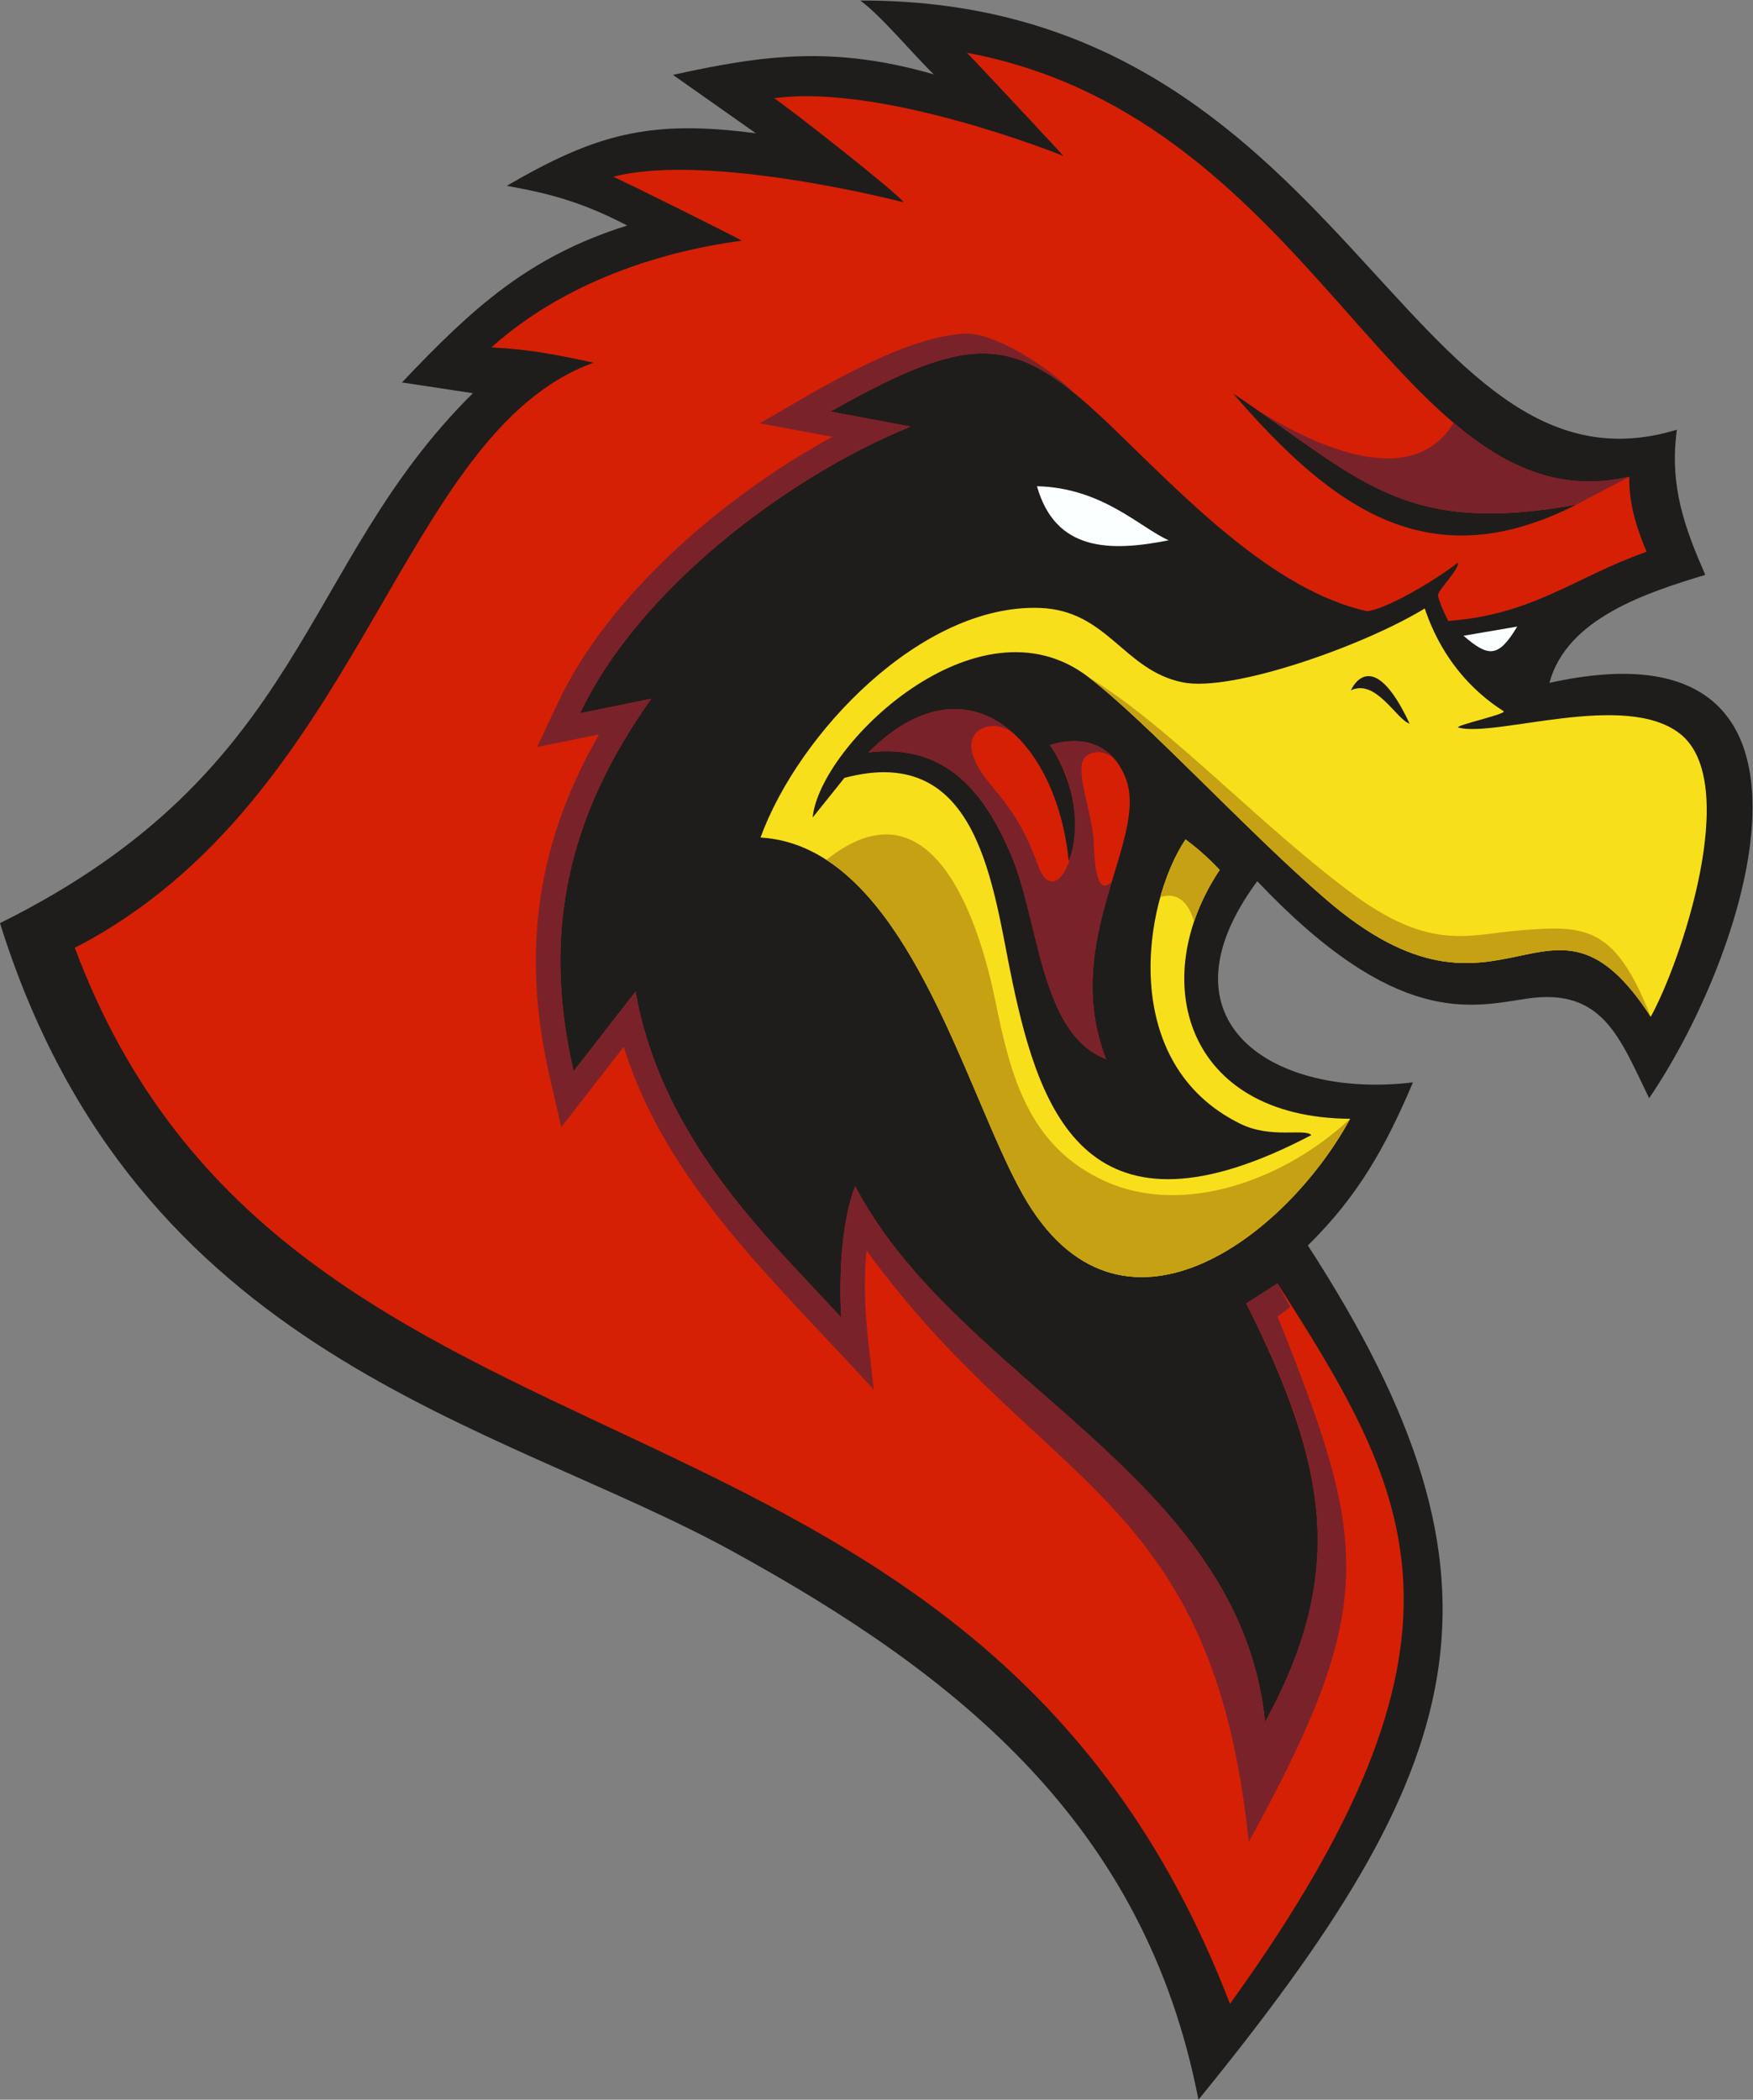<?xml version="1.0" encoding="UTF-8" standalone="no"?>
<svg
   xmlns:dc="http://purl.org/dc/elements/1.1/"
   xmlns:cc="http://creativecommons.org/ns#"
   xmlns:rdf="http://www.w3.org/1999/02/22-rdf-syntax-ns#"
   xmlns:svg="http://www.w3.org/2000/svg"
   xmlns="http://www.w3.org/2000/svg"
   viewBox="0 0 617.28 739.16"
   height="739.16"
   width="617.28"
   xml:space="preserve"
   id="svg2"
   version="1.1"><rect x="0" y="0" width="617.28" height="739.16" fill="#808080" stroke="none"/><defs
     id="defs6" /><g
     transform="matrix(1.333,0,0,-1.333,0,739.16)"
     id="g10"><g
       transform="scale(0.1)"
       id="g12"><path
         id="path14"
         style="fill:#1e1d1c;fill-opacity:1;fill-rule:evenodd;stroke:none"
         d="m 1249.18,4506.69 -187.39,28.4 c 187.16,197.54 335.4,332.84 595.09,414.46 -119.27,61.67 -202.45,84.12 -318.24,104.75 236.28,137.71 379.11,175.6 658.14,138.75 l -219.07,154.27 c 242.35,53.55 426.65,77.01 689.03,1.35 -56.78,54.97 -136.74,152.46 -194.12,195.01 1284.39,4.04 1437.87,-1351.76 2157.07,-1133.42 -20.33,-149.24 20.9,-259.12 74.96,-383.33 -152.46,-46.27 -365.72,-113.97 -411.72,-285.24 807.17,179.18 536.02,-696.02 263.5,-1096.85 -76.57,156.14 -120.96,292.88 -321.96,263.13 -147.15,-21.78 -344.63,-79.09 -713.28,309.99 -275.1,-372.55 44.69,-575.64 411.35,-531.26 C 3660.68,2517.75 3589.12,2388.01 3454.84,2256 4039.75,1354.32 3876.5,873.125 3165.84,0 3024.73,727.773 2530.35,1121.51 1935.17,1448.25 1309.98,1791.45 358.832,1959.14 0,3107.21 c 814.707,404.13 788.359,943.38 1249.18,1399.48 v 0" /><path
         id="path16"
         style="fill:#d62005;fill-opacity:1;fill-rule:evenodd;stroke:none"
         d="m 3825.74,3905.22 c 225.72,16.51 337.07,117.52 524.18,182.75 -20.02,45.31 -48.42,123.57 -45.84,198.03 -609.41,-139.61 -813.34,944.1 -1749.96,1119.76 7.99,-6.75 253.4,-269.66 254.98,-272.49 -1.03,0.48 -476.03,191.97 -764.02,152.34 33.68,-21.25 329.49,-253.15 341.89,-274.79 -1.19,0.34 -512.78,133.3 -767.33,67.45 18.74,-6.73 336.28,-165.02 339.9,-168.88 -80.08,-10.84 -409.52,-56.35 -661.61,-281.78 100.04,-4.66 174.64,-19.69 270.35,-40.34 C 1053.42,4402.81 958.508,3434.34 197.637,3042.13 765.059,1522.7 2568.77,2024.2 3249.12,253.211 3945.64,1219.23 3732.83,1596 3374.34,2155.98 c -25.92,-19.04 -53.3,-36.64 -82.33,-52.89 216.99,-432.8 264.55,-715.16 49.96,-1105.434 -66.77,652.364 -812.03,897.674 -1082.94,1414.694 -52.36,-136.1 -36.8,-346.44 -36.74,-346.92 -187.75,205.53 -473.24,464.87 -543.5,860.98 l -163.54,-210.46 c -85.2,369.4 -14.19,674.97 204.86,983.68 l -187.63,-38.09 c 152.02,323.6 545,623.89 872.99,757.01 l -211.77,39.67 c 389.13,219.93 492.24,200.8 743.72,-40.81 187.05,-179.69 422.81,-431.1 674.28,-486.52 65.59,8.95 214.73,106.09 239.26,128.78 6.42,-17.15 -56.08,-75.47 -52.37,-88.58 4.28,-15.17 10.51,-33.04 27.15,-65.87 z m -568.61,601.06 c 268.87,-311.61 522.75,-488.88 906.82,-294 -459.63,-82.43 -567.02,65.83 -906.82,294 v 0" /><path
         id="path18"
         style="fill:#d62005;fill-opacity:1;fill-rule:nonzero;stroke:none"
         d="m 2921.72,2748.13 c -122.58,315.66 114.98,581.54 51.62,742.57 -33.63,85.49 -108.22,115.09 -199.77,86.8 45.63,-63.88 94.54,-200.26 49.57,-306.36 -31.52,321.04 -265.82,549.12 -529.22,287.01 206.94,24.89 306.41,-108.71 374.63,-265.03 77.8,-178.32 77.09,-477.28 253.17,-544.99 v 0" /><path
         id="path20"
         style="fill:#7a222a;fill-opacity:1;fill-rule:evenodd;stroke:none"
         d="m 2921.72,2748.13 c -67.91,174.87 -25.29,334.46 15.47,469.41 -47.13,-51.89 -46.68,88.37 -48.38,110.33 -5.41,69.73 -40.35,159.75 -30.2,202.84 6.12,25.88 46.25,41.46 83.28,12.38 -39.45,44.05 -99.02,55.83 -168.32,34.41 139.85,-195.75 21.43,-466.39 -31.71,-317.18 -65,182.48 -145.69,207.59 -172.13,291.98 -22.72,72.44 59.94,98.01 110.82,52.91 -98.87,92.66 -238.13,100.71 -386.63,-47.06 206.94,24.89 306.41,-108.71 374.63,-265.03 77.8,-178.32 77.09,-477.28 253.17,-544.99 z m 486.91,-654.63 c -12.3,21.68 -23.73,42.55 -34.29,62.48 l -82.33,-52.89 c 192.97,-385.91 282.05,-683.34 49.96,-1105.434 -66.77,652.364 -812.03,897.674 -1082.94,1414.694 -52.36,-136.1 -36.8,-346.44 -36.74,-346.92 -187.75,205.53 -473.24,464.87 -543.5,860.98 l -163.54,-210.46 c -85.2,369.4 -14.19,674.97 204.86,983.68 l -187.63,-38.09 c 152.02,323.6 545,623.89 872.99,757.01 l -211.77,39.67 c 334.25,188.92 457.47,201.43 644.97,48.08 -73.3,73.29 -215.41,162.54 -292.19,157.76 -175.05,-10.9 -413.37,-165.6 -539.47,-236.86 l 191.43,-35.85 c -293.32,-160.66 -592.83,-421.62 -724.65,-702.24 l -54.88,-116.81 163.61,33.22 c -161.74,-280.47 -207.76,-568.98 -130.47,-904.14 l 30.68,-132.99 164.92,212.26 c 111.86,-359.49 395.36,-615.11 660.73,-905.62 -14.07,128.45 -32.17,233.14 -19.25,367.44 463.49,-635.4 914.74,-636.39 1009.5,-1562.032 343.97,625.692 316.7,788.552 76.14,1388.162 10.89,7.59 22.22,15.88 33.86,24.9 z M 4304.08,4286 c -180.47,-41.34 -325.39,24.61 -464.29,142.48 -115.81,-192.31 -398.72,-42.33 -522.74,36.82 294.34,-204.46 415.41,-330.4 846.9,-253.02 l 140.13,73.72 v 0" /><path
         id="path22"
         style="fill:#f7df1c;fill-opacity:1;fill-rule:nonzero;stroke:none"
         d="m 3131.74,3328.33 c -111.11,-165.1 -180.31,-591.7 145.04,-751.13 81.62,-40 168.85,-11.34 187.44,-29.64 -590.35,-310.15 -716.39,58.91 -789.47,403.23 -52.64,248.04 -84.01,636.01 -444.11,539.99 l -83.82,-104.61 c 17.81,189.88 435.66,593.76 727.14,371.77 156.92,-119.51 420.34,-408.64 629.09,-588.28 471.83,-406.03 587.4,108.36 857.54,-309.78 78.41,141 242.01,619.75 76.73,748.03 -145.43,112.89 -483.2,-10.41 -585.05,15.7 -11.43,5.52 130.46,36.12 119.61,43.37 -27.08,18.04 -148.58,92.9 -208.21,271.26 -159.18,-97.52 -508.34,-221.67 -639.37,-195.15 -156.55,31.7 -198.34,190.15 -377.62,196.53 -311.33,11.08 -636.75,-329.42 -737.68,-606.34 383.4,-22.68 536.88,-667.34 693.48,-943.95 253.48,-447.74 693.16,-112.97 864.02,201.2 -435.6,3.04 -537.85,367.91 -344.49,657.25 -34.69,36.87 -67.6,63.76 -90.27,80.55 z m 436.85,393.64 c 0.06,0.39 54.34,127.47 155.02,-87.88 -34.49,10.29 -88.92,119.77 -155.02,87.88 v 0" /><path
         id="path24"
         style="fill:#c6a113;fill-opacity:1;fill-rule:nonzero;stroke:none"
         d="m 2183.01,3274.38 c 260.74,-168.99 389.04,-654.67 519.47,-885.05 253.48,-447.72 693.16,-112.97 864.02,201.2 -178.9,-166.83 -443.8,-256.19 -645.56,-165.65 -205.43,92.19 -251.9,281.77 -291.98,478.33 -42.77,209.52 -166.5,593.54 -445.95,371.17 z m 948.73,53.95 c -26.06,-38.7 -49.79,-91.76 -66.68,-152.39 29.92,9.37 68.92,5.15 89.22,-64.51 15.6,46.18 38.2,92.14 67.73,136.35 -34.69,36.87 -67.6,63.76 -90.27,80.55 z m -257.78,429.61 c 156.92,-119.51 420.34,-408.64 629.09,-588.28 471.83,-406.03 587.4,108.36 857.54,-309.78 -94.18,241.16 -173.17,242.04 -344.5,228.34 -138,-11.03 -236.97,-58.56 -452.24,103.1 -248.93,186.95 -474.59,435.48 -689.89,566.62 v 0" /><path
         id="path26"
         style="fill:#fcffff;fill-opacity:1;fill-rule:evenodd;stroke:none"
         d="m 2739.28,4261.01 c 172.5,-3.94 272.01,-109.22 347.89,-142.73 -156.33,-31.18 -299.34,-28.9 -347.89,142.73 z M 3866,3866.13 c 65.64,-56.48 91.75,-59.49 141.95,24.28 L 3866,3866.13 v 0" /></g></g></svg>